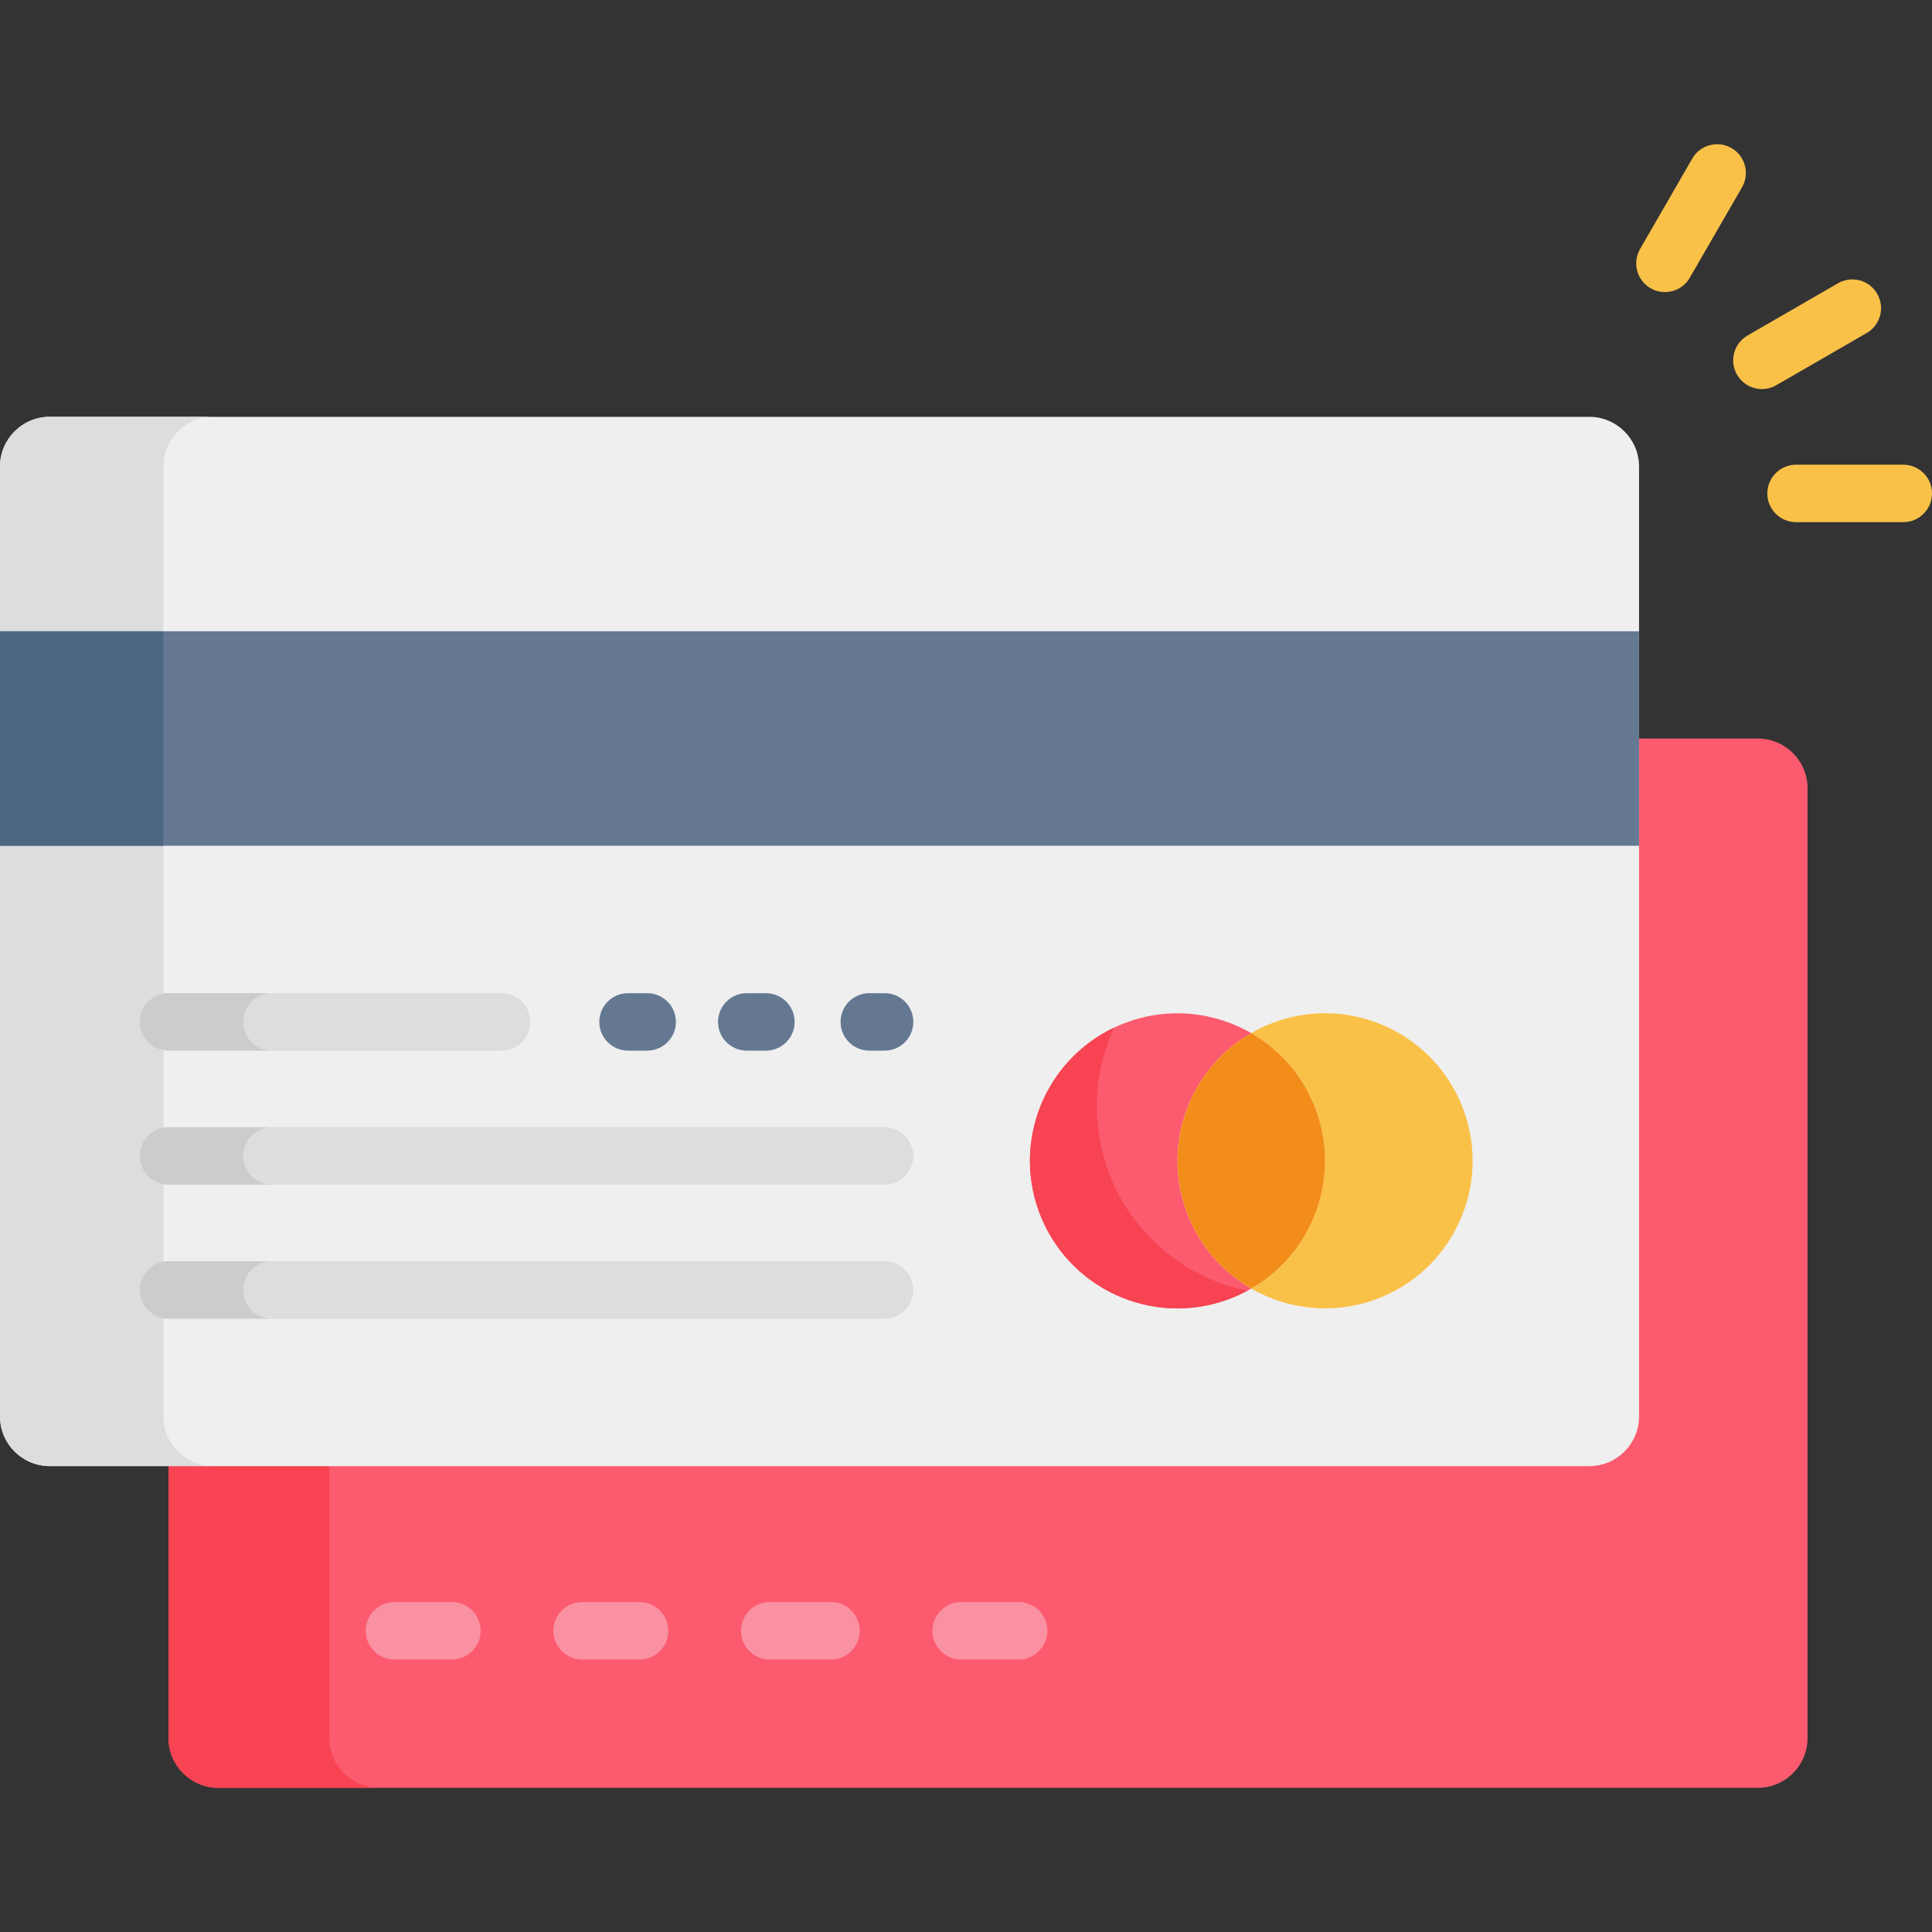 <svg width="60" height="60" viewBox="0 0 60 60" fill="none" xmlns="http://www.w3.org/2000/svg">
<rect x="0" y="0" width="60" height="60" fill="#333333" stroke="none"/>
<g clip-path="url(#clip0)">
<path d="M54.593 22.936H50.902H10.466H6.775C5.927 22.936 5.233 23.629 5.233 24.477V32.807V45.651V53.981C5.233 54.829 5.927 55.522 6.775 55.522H10.466C11.75 55.522 52.895 55.522 54.593 55.522C55.441 55.522 56.135 54.829 56.135 53.981C56.135 52.544 56.135 25.93 56.135 24.477C56.135 23.629 55.441 22.936 54.593 22.936Z" fill="#FC5B6F"/>
<path d="M10.228 53.98V45.651V32.807V24.477C10.228 23.629 10.922 22.936 11.77 22.936H10.466H6.775C5.927 22.936 5.233 23.629 5.233 24.477V32.807V45.651V53.981C5.233 54.829 5.927 55.522 6.775 55.522H10.466H11.77C10.922 55.522 10.228 54.828 10.228 53.98Z" fill="#F74352"/>
<path d="M49.36 45.532H1.542C0.694 45.532 0 44.838 0 43.99V14.488C0 13.639 0.694 12.945 1.542 12.945H49.359C50.208 12.945 50.902 13.639 50.902 14.488V43.99C50.902 44.838 50.208 45.532 49.36 45.532Z" fill="#EFEFEF"/>
<path d="M5.074 43.988V14.486C5.074 13.637 5.768 12.943 6.617 12.943H1.542C0.694 12.943 0 13.637 0 14.486V43.988C0 44.836 0.694 45.53 1.542 45.53H6.617C5.768 45.53 5.074 44.836 5.074 43.988Z" fill="#DDDDDD"/>
<path d="M51.26 8.951C50.834 8.705 50.687 8.16 50.934 7.733L52.555 4.925C52.801 4.498 53.347 4.352 53.773 4.598C54.2 4.844 54.346 5.39 54.1 5.817L52.478 8.625C52.232 9.053 51.685 9.197 51.26 8.951Z" fill="#FAC149"/>
<path d="M53.945 11.637C53.699 11.21 53.845 10.665 54.272 10.419L57.08 8.797C57.507 8.551 58.052 8.697 58.298 9.124C58.545 9.55 58.399 10.096 57.972 10.342L55.164 11.963C54.739 12.209 54.193 12.066 53.945 11.637Z" fill="#FAC149"/>
<path d="M59.108 16.216H55.778C55.286 16.216 54.886 15.816 54.886 15.324C54.886 14.831 55.286 14.432 55.778 14.432H59.108C59.601 14.432 60 14.831 60 15.324C60 15.816 59.601 16.216 59.108 16.216Z" fill="#FAC149"/>
<path d="M50.902 19.605H0V26.266H50.902V19.605Z" fill="#647892"/>
<path d="M5.074 19.605H0V26.266H5.074V19.605Z" fill="#4D6682"/>
<path d="M14.034 51.538H12.25C11.757 51.538 11.358 51.139 11.358 50.646C11.358 50.153 11.757 49.754 12.25 49.754H14.034C14.526 49.754 14.926 50.153 14.926 50.646C14.926 51.139 14.526 51.538 14.034 51.538Z" fill="#F991A2"/>
<path d="M19.861 51.538H18.078C17.585 51.538 17.186 51.139 17.186 50.646C17.186 50.153 17.585 49.754 18.078 49.754H19.861C20.354 49.754 20.753 50.153 20.753 50.646C20.753 51.139 20.354 51.538 19.861 51.538Z" fill="#F991A2"/>
<path d="M25.808 51.538H23.905C23.412 51.538 23.013 51.139 23.013 50.646C23.013 50.153 23.413 49.754 23.905 49.754H25.808C26.301 49.754 26.7 50.153 26.7 50.646C26.7 51.139 26.301 51.538 25.808 51.538Z" fill="#F991A2"/>
<path d="M31.635 51.538H29.851C29.359 51.538 28.959 51.139 28.959 50.646C28.959 50.153 29.359 49.754 29.851 49.754H31.635C32.128 49.754 32.527 50.153 32.527 50.646C32.527 51.139 32.128 51.538 31.635 51.538Z" fill="#F991A2"/>
<path d="M20.099 32.628H19.504C19.012 32.628 18.612 32.228 18.612 31.736C18.612 31.243 19.012 30.844 19.504 30.844H20.099C20.592 30.844 20.991 31.243 20.991 31.736C20.991 32.228 20.592 32.628 20.099 32.628Z" fill="#647892"/>
<path d="M23.786 32.628H23.191C22.699 32.628 22.299 32.228 22.299 31.736C22.299 31.243 22.699 30.844 23.191 30.844H23.786C24.279 30.844 24.678 31.243 24.678 31.736C24.678 32.228 24.279 32.628 23.786 32.628Z" fill="#647892"/>
<path d="M27.473 32.628H26.997C26.504 32.628 26.105 32.228 26.105 31.736C26.105 31.243 26.504 30.844 26.997 30.844H27.473C27.965 30.844 28.364 31.243 28.364 31.736C28.365 32.228 27.965 32.628 27.473 32.628Z" fill="#647892"/>
<path d="M15.58 32.628H5.233C4.74 32.628 4.341 32.228 4.341 31.736C4.341 31.243 4.74 30.844 5.233 30.844H15.58C16.072 30.844 16.471 31.243 16.471 31.736C16.472 32.228 16.072 32.628 15.58 32.628Z" fill="#DDDDDD"/>
<path d="M27.473 36.79H5.233C4.74 36.79 4.341 36.391 4.341 35.898C4.341 35.405 4.74 35.006 5.233 35.006H27.473C27.965 35.006 28.364 35.405 28.364 35.898C28.365 36.391 27.965 36.79 27.473 36.79Z" fill="#DDDDDD"/>
<path d="M27.473 40.954H5.233C4.74 40.954 4.341 40.555 4.341 40.062C4.341 39.569 4.74 39.17 5.233 39.17H27.473C27.965 39.17 28.364 39.569 28.364 40.062C28.364 40.554 27.965 40.954 27.473 40.954Z" fill="#DDDDDD"/>
<path d="M7.552 31.736C7.552 31.243 7.951 30.844 8.444 30.844H5.233C4.74 30.844 4.341 31.243 4.341 31.736C4.341 32.228 4.74 32.628 5.233 32.628H8.444C7.951 32.628 7.552 32.228 7.552 31.736Z" fill="#CECCCA"/>
<path d="M7.552 35.898C7.552 35.405 7.951 35.006 8.444 35.006H5.233C4.74 35.006 4.341 35.405 4.341 35.898C4.341 36.39 4.74 36.79 5.233 36.79H8.444C7.951 36.79 7.552 36.39 7.552 35.898Z" fill="#CECCCA"/>
<path d="M7.552 40.06C7.552 39.567 7.951 39.168 8.444 39.168H5.233C4.74 39.168 4.341 39.567 4.341 40.06C4.341 40.553 4.74 40.952 5.233 40.952H8.444C7.951 40.952 7.552 40.553 7.552 40.06Z" fill="#CECCCA"/>
<path d="M36.846 37.619C36.073 35.496 36.968 33.175 38.86 32.085C37.727 31.431 36.325 31.264 35.001 31.746C32.623 32.612 31.397 35.241 32.263 37.619C33.128 39.997 35.757 41.223 38.135 40.357C38.391 40.264 38.632 40.15 38.86 40.019C37.959 39.499 37.229 38.672 36.846 37.619Z" fill="#FC5B6F"/>
<path d="M45.457 34.483C44.591 32.105 41.962 30.879 39.584 31.744C39.328 31.837 39.087 31.952 38.859 32.083C39.76 32.603 40.49 33.429 40.873 34.483C41.646 36.605 40.751 38.927 38.859 40.017C39.992 40.67 41.394 40.838 42.718 40.356C45.096 39.49 46.322 36.861 45.457 34.483Z" fill="#FAC149"/>
<path d="M40.874 34.484C40.49 33.43 39.76 32.604 38.86 32.084C36.968 33.174 36.073 35.496 36.846 37.618C37.229 38.672 37.959 39.498 38.86 40.018C40.752 38.928 41.646 36.606 40.874 34.484Z" fill="#F38D1A"/>
<path d="M36.148 38.836C34.084 37.104 33.521 34.248 34.599 31.914C32.488 32.916 31.448 35.378 32.263 37.618C33.128 39.995 35.758 41.222 38.136 40.356C38.346 40.28 38.543 40.186 38.734 40.083C37.811 39.896 36.92 39.484 36.148 38.836Z" fill="#F74352"/>
</g>
<defs>
<clipPath id="clip0">
<rect width="60" height="60" fill="white"/>
</clipPath>
</defs>
</svg>
